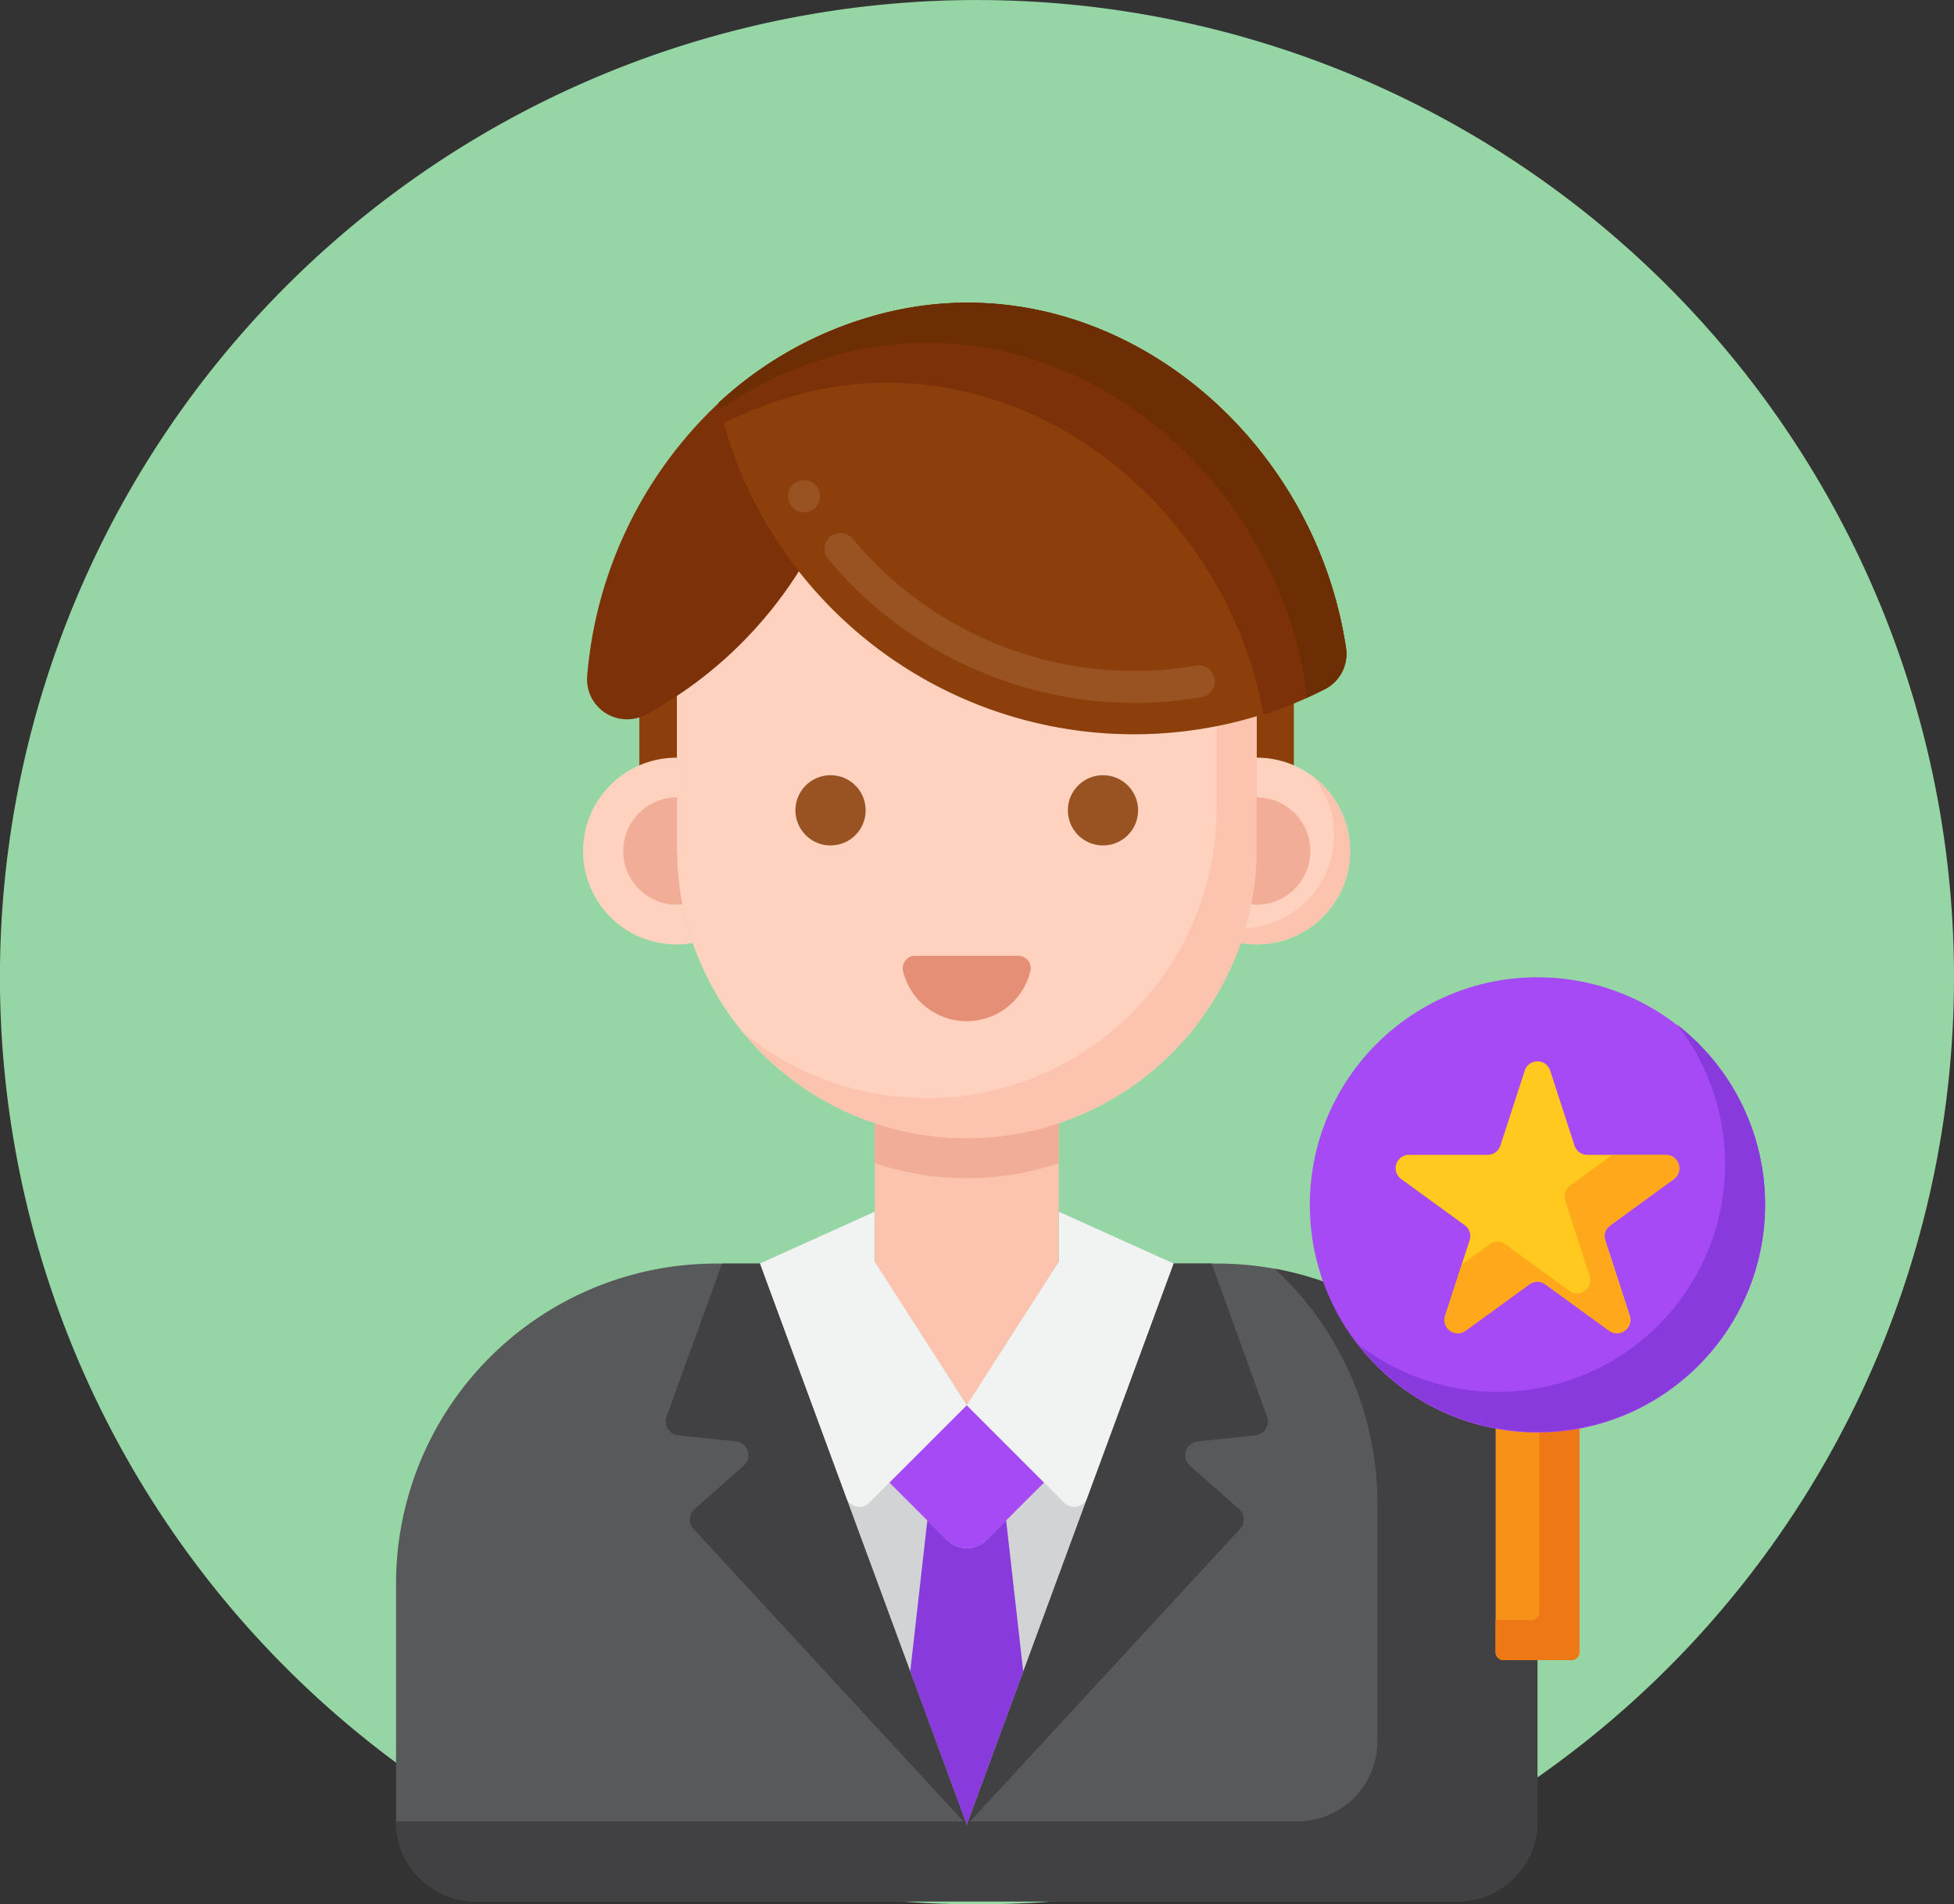 <svg xmlns="http://www.w3.org/2000/svg" width="65.082" height="63.427" viewBox="0 0 65.082 63.427">
    <rect x="0" y="0" width="65.082" height="63.427" fill="#333333" stroke="none"/>
    <path data-name="Path 17991" d="M65.082 32.865A32.514 32.514 0 0 1 50.01 60.323c-1.875 1.2-3.881.549-5.992 1.344a32.211 32.211 0 0 1-5.995 1.622c-.191.032-.381.064-.573.092a32.551 32.551 0 0 1-4.909.37q-1.173 0-2.324-.083a32.284 32.284 0 0 1-9.152-2c-2.415-.909-4.692-.442-6.794-1.871a32.542 32.542 0 1 1 50.811-26.932z" transform="translate(0 -.324)" style="fill:#95d6a4"/>
    <g data-name="Group 12630">
        <g data-name="Group 12622">
            <g data-name="Group 12593">
                <path data-name="Path 18469" d="M104.881 82.769H91.132a4.027 4.027 0 0 1-4.032-4.026v-2.9h21.8v2.9a4.027 4.027 0 0 1-4.027 4.027z" transform="translate(-65.806 -53.039)" style="fill:#8c3f0a"/>
            </g>
            <g data-name="Group 12621">
                <g data-name="Group 12596">
                    <g data-name="Group 12594">
                        <path data-name="Path 18470" d="M94.707 158.843v7.917a2.665 2.665 0 0 1-2.666 2.666H59.356a2.665 2.665 0 0 1-2.666-2.666v-7.917a10.663 10.663 0 0 1 10.663-10.663h16.692a10.663 10.663 0 0 1 10.662 10.663z" transform="translate(-43.499 -106.095)" style="fill:#58595b"/>
                    </g>
                    <g data-name="Group 12595">
                        <path data-name="Path 18471" d="M85.956 148.823a10.634 10.634 0 0 1 3.421 7.826v7.917a2.666 2.666 0 0 1-2.666 2.666H56.692a2.666 2.666 0 0 0 2.666 2.666h32.685a2.666 2.666 0 0 0 2.666-2.666v-7.917a10.666 10.666 0 0 0-8.753-10.492z" transform="translate(-43.5 -106.567)" style="fill:#414042"/>
                    </g>
                </g>
                <g data-name="Group 12611">
                    <g data-name="Group 12597">
                        <path data-name="Path 18472" d="M116.508 126.744v7.582a3.063 3.063 0 1 0 6.127 0v-7.582h-6.127z" transform="translate(-87.372 -90.373)" style="fill:#fcc4ae"/>
                    </g>
                    <g data-name="Group 12610">
                        <g data-name="Group 12598">
                            <path data-name="Path 18473" d="M116.508 129.115a9.651 9.651 0 0 0 6.127 0v-2.371h-6.127z" transform="translate(-87.372 -90.373)" style="fill:#f2ad97"/>
                        </g>
                        <g data-name="Group 12599">
                            <path data-name="Path 18474" d="M101.436 65.591a9.655 9.655 0 0 1-9.655-9.655v-5.011a9.655 9.655 0 1 1 19.309 0v5.012a9.655 9.655 0 0 1-9.655 9.655z" transform="translate(-69.236 -27.683)" style="fill:#ffd2c0"/>
                        </g>
                        <g data-name="Group 12600">
                            <path data-name="Path 18475" d="M113.6 49.5a9.615 9.615 0 0 1 2.194 6.128v5.012a9.654 9.654 0 0 1-15.782 7.46 9.655 9.655 0 0 0 17.115-6.128v-5.01A9.635 9.635 0 0 0 113.6 49.5z" transform="translate(-75.273 -33.72)" style="fill:#fcc4ae"/>
                        </g>
                        <g data-name="Group 12601">
                            <path data-name="Path 18476" d="M83.224 87.989v-3.017a3.11 3.11 0 1 0 .53 6.172 9.641 9.641 0 0 1-.53-3.155z" transform="translate(-60.679 -59.736)" style="fill:#ffd2c0"/>
                        </g>
                        <g data-name="Group 12602">
                            <path data-name="Path 18477" d="M162.761 84.972v3.017a9.637 9.637 0 0 1-.53 3.154 3.109 3.109 0 1 0 .53-6.171z" transform="translate(-120.907 -59.736)" style="fill:#ffd2c0"/>
                        </g>
                        <g data-name="Group 12603">
                            <path data-name="Path 18478" d="M164.677 87.45a3.11 3.11 0 0 1-2.292 5.022q-.071.247-.155.489a3.108 3.108 0 0 0 2.446-5.511z" transform="translate(-120.907 -61.553)" style="fill:#fcc4ae"/>
                        </g>
                        <g data-name="Group 12606">
                            <g data-name="Group 12604" transform="translate(26.493 25.819)">
                                <circle data-name="Ellipse 560" cx="1.17" cy="1.17" r="1.17" style="fill:#995222"/>
                            </g>
                            <g data-name="Group 12605" transform="translate(35.567 25.819)">
                                <circle data-name="Ellipse 561" cx="1.17" cy="1.17" r="1.17" style="fill:#995222"/>
                            </g>
                        </g>
                        <g data-name="Group 12609">
                            <g data-name="Group 12607">
                                <path data-name="Path 18479" d="M86.864 91.629v-1.694a1.787 1.787 0 1 0 0 3.574 1.809 1.809 0 0 0 .183-.018 9.691 9.691 0 0 1-.183-1.862z" transform="translate(-64.319 -63.376)" style="fill:#f2ad97"/>
                            </g>
                            <g data-name="Group 12608">
                                <path data-name="Path 18480" d="M163.72 91.629v-1.694a1.787 1.787 0 1 1 0 3.574 1.81 1.81 0 0 1-.183-.018 9.692 9.692 0 0 0 .183-1.862z" transform="translate(-121.864 -63.376)" style="fill:#f2ad97"/>
                            </g>
                        </g>
                    </g>
                </g>
                <g data-name="Group 12620">
                    <g data-name="Group 12617">
                        <g data-name="Group 12612">
                            <path data-name="Path 18481" d="m115.939 143.442-3.817-1.722v1.656l-3.073 4.789-3.073-4.789v-1.656l-3.815 1.722 6.888 18.7z" transform="translate(-76.849 -101.357)" style="fill:#d1d3d4"/>
                        </g>
                        <g data-name="Group 12613">
                            <path data-name="Path 18482" d="m102.16 143.442 2.877 7.8a.464.464 0 0 0 .763.167l3.248-3.249-3.073-4.789v-1.651z" transform="translate(-76.849 -101.357)" style="fill:#f1f2f2"/>
                        </g>
                        <g data-name="Group 12614">
                            <path data-name="Path 18483" d="m134.891 143.442-2.879 7.8a.464.464 0 0 1-.763.167L128 148.165l3.073-4.789v-1.656z" transform="translate(-95.801 -101.357)" style="fill:#f1f2f2"/>
                        </g>
                        <g data-name="Group 12615">
                            <path data-name="Path 18484" d="m123.495 168.47-1.917 1.917a.927.927 0 0 1-1.311 0l-1.917-1.917 2.573-2.573z" transform="translate(-88.723 -119.089)" style="fill:#a54af4"/>
                        </g>
                        <g data-name="Group 12616">
                            <path data-name="Path 18485" d="M123.477 180.931a.927.927 0 0 1-1.311 0l-.657-.657-.57 5.033 1.882 5.109 1.882-5.109-.57-5.033z" transform="translate(-90.622 -129.634)" style="fill:#893add"/>
                        </g>
                    </g>
                    <g data-name="Group 12618">
                        <path data-name="Path 18486" d="m100.413 166.877-9.1-9.86a.461.461 0 0 1 .035-.661l1.634-1.442a.464.464 0 0 0-.256-.81L90.8 153.9a.464.464 0 0 1-.387-.618l1.85-5.1h1.261z" transform="translate(-68.214 -106.095)" style="fill:#414042"/>
                    </g>
                    <g data-name="Group 12619">
                        <path data-name="Path 18487" d="m137.612 153.9-1.922.205a.464.464 0 0 0-.256.81l1.634 1.442a.461.461 0 0 1 .035.661l-9.1 9.86 6.891-18.7h1.266l1.842 5.1a.464.464 0 0 1-.39.622z" transform="translate(-95.801 -106.095)" style="fill:#414042"/>
                    </g>
                </g>
            </g>
        </g>
        <g data-name="Group 12629">
            <g data-name="Group 12627">
                <g data-name="Group 12623">
                    <path data-name="Path 18488" d="M89.74 31.237a13.818 13.818 0 0 1-7.216 12.136 1.331 1.331 0 0 1-1.965-1.273 14.057 14.057 0 0 1 4.38-9.1 12.612 12.612 0 0 1 4.761-2.78c.026.336.04.674.04 1.017z" transform="translate(-61.002 -19.578)" style="fill:#7c3108"/>
                </g>
                <g data-name="Group 12624">
                    <path data-name="Path 18489" d="M117.2 40.984A14.19 14.19 0 0 1 97 31.456a12.608 12.608 0 0 1 4.73-2.769c7.524-2.443 15.023 3.284 16.165 10.937a1.318 1.318 0 0 1-.695 1.36z" transform="translate(-73.067 -18.035)" style="fill:#8c3f0a"/>
                </g>
                <g data-name="Group 12625">
                    <path data-name="Path 18490" d="M117.9 39.624c-1.143-7.653-8.641-13.379-16.165-10.937A12.608 12.608 0 0 0 97 31.456q.074.345.165.682a12.589 12.589 0 0 1 1.9-.785c7.376-2.395 14.727 3.061 16.09 10.487a13.777 13.777 0 0 0 2.043-.855 1.318 1.318 0 0 0 .7-1.361z" transform="translate(-73.067 -18.035)" style="fill:#7c3108"/>
                </g>
                <g data-name="Group 12626">
                    <path data-name="Path 18491" d="M117.9 39.624c-1.143-7.653-8.641-13.379-16.165-10.937A12.608 12.608 0 0 0 97 31.456l.049.22a12.568 12.568 0 0 1 3.351-1.656c7.524-2.443 15.023 3.284 16.165 10.937a1.3 1.3 0 0 1 .006.333q.317-.144.63-.305a1.318 1.318 0 0 0 .7-1.361z" transform="translate(-73.067 -18.035)" style="fill:#6d2e03"/>
                </g>
            </g>
            <g data-name="Group 12628">
                <path data-name="Path 18492" d="M117.213 57.734a13.3 13.3 0 0 1-10.222-4.813.538.538 0 0 1 .1-.746.566.566 0 0 1 .8.168 12.17 12.17 0 0 0 11.383 4.143.535.535 0 1 1 .106 1.064 12.763 12.763 0 0 1-2.167.184zM106.2 51.381a.536.536 0 0 1-.461-.264.534.534 0 1 1 .464.267z" transform="translate(-79.421 -34.321)" style="fill:#995222"/>
            </g>
        </g>
    </g>
    <g data-name="Group 12631">
        <path data-name="Path 18493" d="M123.847 109.715a.415.415 0 0 1 .405.506 2.182 2.182 0 0 1-4.244 0 .415.415 0 0 1 .405-.506z" transform="translate(-89.931 -77.882)" style="fill:#e59076"/>
    </g>
    <g data-name="Group 12637">
        <g data-name="Group 12636">
            <g data-name="Group 12632">
                <path data-name="Path 18494" d="M194.339 167.737h2.261a.267.267 0 0 0 .267-.267v-10.633h-2.792v10.634a.266.266 0 0 0 .264.266z" transform="translate(-144.26 -112.443)" style="fill:#f79219"/>
            </g>
            <g data-name="Group 12633">
                <path data-name="Path 18495" d="M195.532 156.838v9.3a.267.267 0 0 1-.267.267h-1.193v1.066a.267.267 0 0 0 .267.267h2.261a.267.267 0 0 0 .267-.267v-10.633z" transform="translate(-144.261 -112.444)" style="fill:#ef7816"/>
            </g>
            <g data-name="Group 12634" transform="translate(43.627 32.55)">
                <circle data-name="Ellipse 562" cx="7.581" cy="7.581" r="7.581" style="fill:#a54af4"/>
            </g>
            <g data-name="Group 12635">
                <path data-name="Path 18496" d="M187.5 118.324a7.579 7.579 0 0 1-10.635 10.635 7.579 7.579 0 1 0 10.635-10.635z" transform="translate(-131.637 -84.196)" style="fill:#893add"/>
            </g>
        </g>
    </g>
    <g data-name="Group 12639">
        <g data-name="Group 12638">
            <path data-name="Path 18497" d="m186.713 123.218.812 2.5a.445.445 0 0 0 .423.307h2.628a.445.445 0 0 1 .261.8l-2.126 1.545a.445.445 0 0 0-.162.5l.812 2.5a.444.444 0 0 1-.684.5l-2.126-1.545a.444.444 0 0 0-.522 0l-2.126 1.545a.444.444 0 0 1-.684-.5l.812-2.5a.444.444 0 0 0-.162-.5l-2.126-1.545a.445.445 0 0 1 .261-.8h2.628a.445.445 0 0 0 .423-.307l.812-2.5a.445.445 0 0 1 .846 0z" transform="translate(-135.082 -87.561)" style="fill:#ffc91d"/>
        </g>
    </g>
    <g data-name="Group 12641">
        <g data-name="Group 12640">
            <path data-name="Path 18498" d="M195.34 135.4a.445.445 0 0 0-.261-.8h-1.8l-1.4 1.016a.445.445 0 0 0-.162.5l.812 2.5a.444.444 0 0 1-.684.5l-2.126-1.545a.444.444 0 0 0-.522 0l-.922.67-.556 1.711a.444.444 0 0 0 .684.5l2.126-1.545a.444.444 0 0 1 .522 0l2.126 1.545a.444.444 0 0 0 .684-.5l-.812-2.5a.444.444 0 0 1 .162-.5z" transform="translate(-139.585 -96.128)" style="fill:#ffa91a"/>
        </g>
    </g>
</svg>
